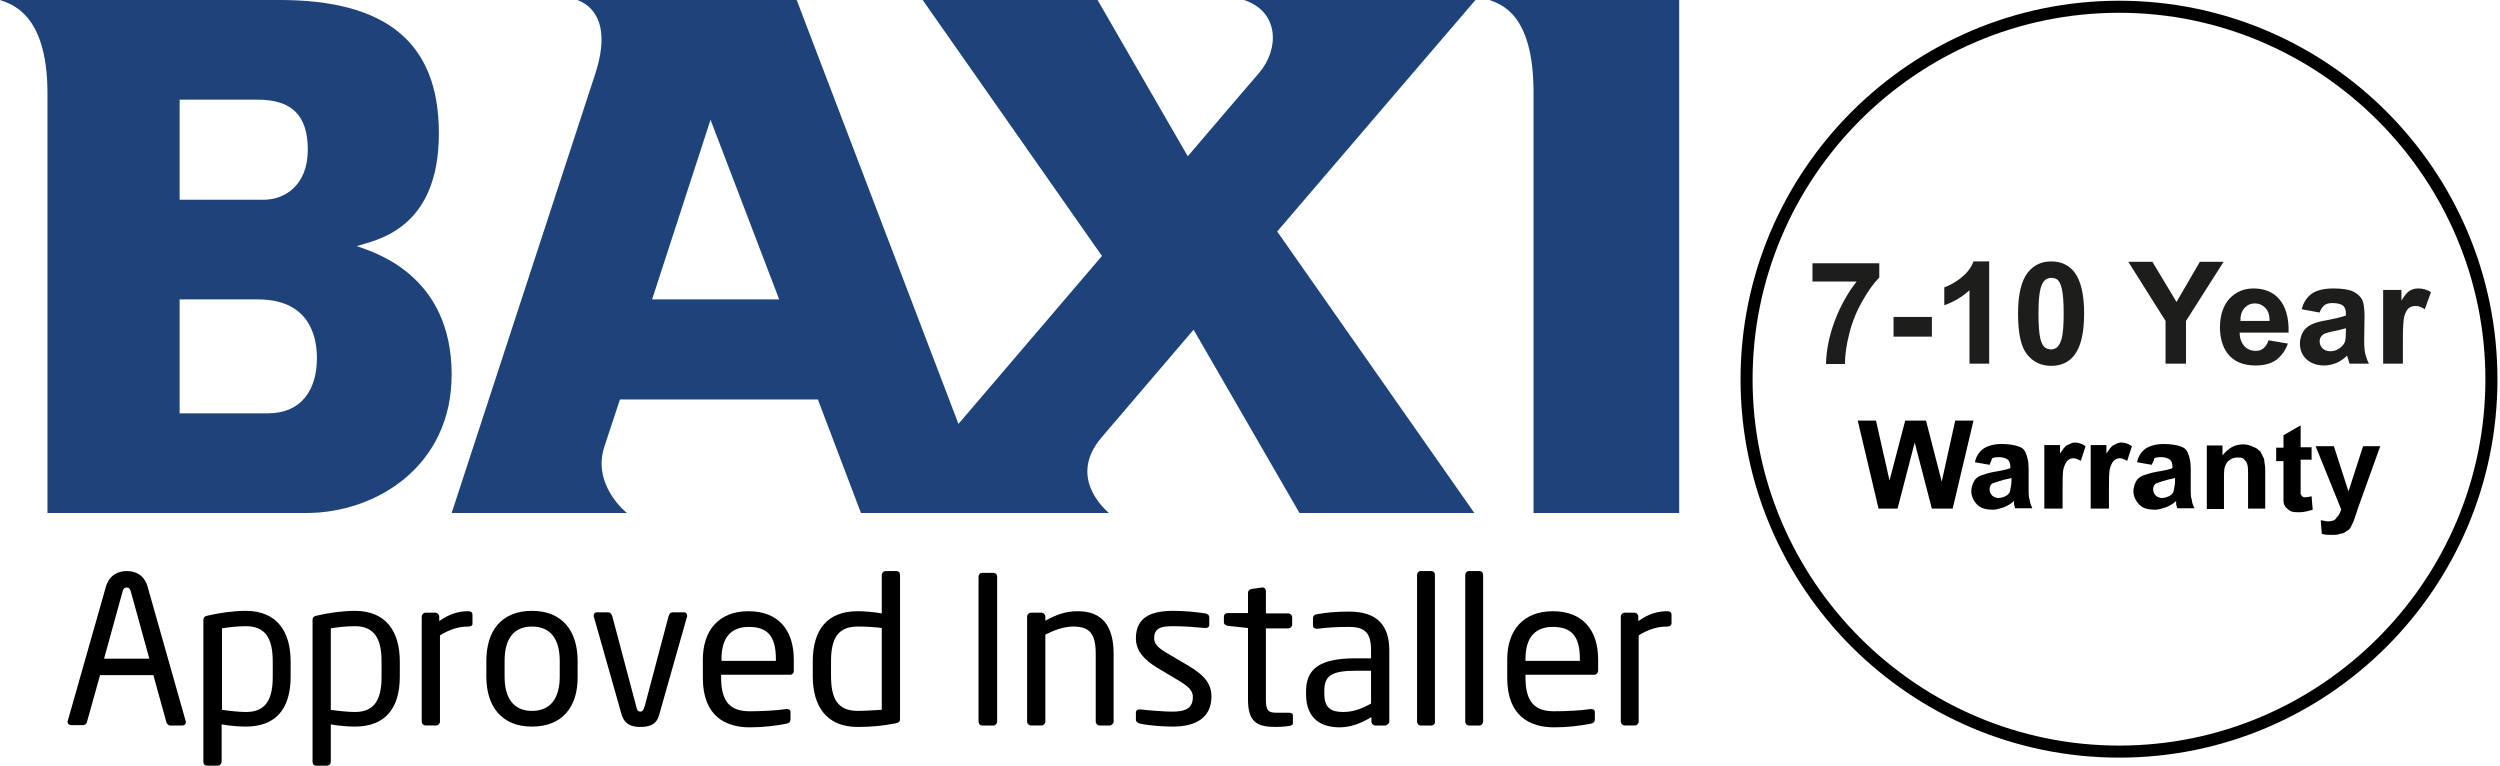 <?xml version="1.0" encoding="utf-8"?>
<!-- Generator: Adobe Illustrator 24.1.2, SVG Export Plug-In . SVG Version: 6.00 Build 0)  -->
<svg version="1.1" id="Layer_1" xmlns="http://www.w3.org/2000/svg" xmlns:xlink="http://www.w3.org/1999/xlink" x="0px" y="0px"
	 viewBox="0 0 684.7 209.7" style="enable-background:new 0 0 684.7 209.7;" xml:space="preserve">
<style type="text/css">
	.st0{fill:#1D1D1B;}
	.st1{fill:#1E437A;}
</style>
<g>
	<path class="st0" d="M496.4,77.1v-5h18.3V76c-1.5,1.5-3,3.6-4.6,6.4s-2.8,5.7-3.6,8.9c-0.8,3.1-1.2,5.9-1.2,8.4h-5.2
		c0.1-3.9,0.9-7.8,2.4-11.8c1.5-4,3.5-7.6,6-10.8H496.4z"/>
	<path class="st0" d="M518.6,92.2v-5.4h10.5v5.4H518.6z"/>
	<path class="st0" d="M544.8,99.6h-5.4V79.5c-2,1.8-4.3,3.2-6.9,4.1v-4.9c1.4-0.5,2.9-1.3,4.6-2.6c1.6-1.3,2.8-2.8,3.4-4.5h4.3V99.6
		z"/>
	<path class="st0" d="M561.8,71.6c2.7,0,4.8,1,6.3,2.9c1.8,2.3,2.7,6.1,2.7,11.4c0,5.3-0.9,9.1-2.7,11.4c-1.5,1.9-3.6,2.9-6.3,2.9
		c-2.7,0-4.9-1-6.6-3.1c-1.7-2.1-2.5-5.8-2.5-11.2c0-5.3,0.9-9,2.7-11.3C557,72.6,559.1,71.6,561.8,71.6z M561.8,76.1
		c-0.6,0-1.2,0.2-1.7,0.6c-0.5,0.4-0.9,1.2-1.2,2.2c-0.4,1.4-0.6,3.7-0.6,7s0.2,5.5,0.5,6.8c0.3,1.2,0.7,2,1.2,2.4
		c0.5,0.4,1.1,0.6,1.7,0.6s1.2-0.2,1.7-0.6c0.5-0.4,0.9-1.2,1.2-2.2c0.4-1.4,0.6-3.7,0.6-7s-0.2-5.5-0.5-6.8s-0.7-2-1.2-2.5
		C563.1,76.3,562.5,76.1,561.8,76.1z"/>
	<path class="st0" d="M593.1,99.6V87.9l-10.2-16.2h6.6l6.6,11l6.4-11h6.5l-10.3,16.2v11.7H593.1z"/>
	<path class="st0" d="M621.3,93.2l5.3,0.9c-0.7,2-1.8,3.4-3.2,4.5c-1.5,1-3.3,1.5-5.6,1.5c-3.5,0-6.1-1.1-7.8-3.4
		c-1.3-1.8-2-4.2-2-7c0-3.4,0.9-6,2.6-7.9c1.8-1.9,4-2.8,6.6-2.8c3,0,5.4,1,7.1,3s2.6,5,2.5,9.1h-13.4c0,1.6,0.5,2.8,1.3,3.7
		c0.8,0.9,1.9,1.3,3.1,1.3c0.8,0,1.5-0.2,2.1-0.7S621,94.2,621.3,93.2z M621.6,87.8c0-1.5-0.4-2.7-1.2-3.5s-1.7-1.2-2.8-1.2
		c-1.2,0-2.1,0.4-2.9,1.3s-1.1,2-1.1,3.5H621.6z"/>
	<path class="st0" d="M635.3,85.6l-4.9-0.9c0.5-2,1.5-3.4,2.8-4.3s3.3-1.4,5.9-1.4c2.4,0,4.2,0.3,5.3,0.8s2,1.3,2.5,2.2
		c0.5,0.9,0.7,2.5,0.7,4.8l-0.1,6.2c0,1.8,0.1,3.1,0.3,3.9c0.2,0.8,0.5,1.7,1,2.7h-5.3c-0.1-0.4-0.3-0.9-0.5-1.6
		c-0.1-0.3-0.2-0.5-0.2-0.6c-0.9,0.9-1.9,1.6-2.9,2c-1,0.4-2.2,0.7-3.3,0.7c-2.1,0-3.7-0.6-4.9-1.7c-1.2-1.1-1.8-2.6-1.8-4.3
		c0-1.1,0.3-2.2,0.8-3.1c0.5-0.9,1.3-1.6,2.3-2.1c1-0.5,2.4-0.9,4.3-1.2c2.5-0.5,4.2-0.9,5.2-1.3v-0.5c0-1-0.3-1.8-0.8-2.2
		c-0.5-0.4-1.5-0.7-2.9-0.7c-1,0-1.7,0.2-2.2,0.6S635.6,84.7,635.3,85.6z M642.5,89.9c-0.7,0.2-1.8,0.5-3.3,0.8s-2.5,0.6-2.9,0.9
		c-0.7,0.5-1,1.1-1,1.9c0,0.7,0.3,1.4,0.8,1.9s1.3,0.8,2.1,0.8c1,0,1.9-0.3,2.8-1c0.6-0.5,1.1-1.1,1.3-1.8c0.1-0.5,0.2-1.3,0.2-2.6
		V89.9z"/>
	<path class="st0" d="M658.1,99.6h-5.4V79.4h5v2.9c0.9-1.4,1.6-2.3,2.3-2.7c0.7-0.4,1.5-0.6,2.3-0.6c1.2,0,2.4,0.3,3.5,1l-1.7,4.7
		c-0.9-0.6-1.7-0.9-2.5-0.9c-0.7,0-1.4,0.2-1.9,0.6s-0.9,1.2-1.2,2.2c-0.3,1.1-0.4,3.3-0.4,6.8V99.6z"/>
</g>
<g>
	<path d="M580.4,207.5c-57.2,0-103.7-46.5-103.7-103.6S523.2,0.2,580.4,0.2S684,46.7,684,103.9S637.5,207.5,580.4,207.5z M580.4,3.5
		C524.9,3.5,480,48.7,480,103.9s45.2,100.3,100.4,100.3s100.3-45.1,100.3-100.3S635.5,3.5,580.4,3.5z"/>
</g>
<g>
	<path d="M514.5,139.3l-5.7-24.1h5l3.7,16.4l4.3-16.4h5.7l4.3,16.7l3.7-16.7h5l-5.7,24.1h-5.7l-4.7-18.1l-4.7,18.1L514.5,139.3
		L514.5,139.3z"/>
	<path d="M544.9,127.3l-4-0.7c0.3-1.7,1.3-3,2.3-3.7s2.7-1.3,5-1.3c2,0,3.7,0.3,4.7,0.7c1,0.3,1.7,1,2,2c0.3,0.7,0.7,2,0.7,4v5.3
		c0,1.7,0,2.7,0.3,3.3c0,0.7,0.3,1.3,0.7,2.3h-4.7c0-0.3-0.3-0.7-0.3-1.3c0-0.3,0-0.3,0-0.7c-0.7,0.7-1.7,1.3-2.7,1.7
		c-1,0.3-2,0.7-3,0.7c-1.7,0-3.3-0.3-4.3-1.3s-1.7-2.3-1.7-3.7c0-1,0.3-2,0.7-2.7c0.3-0.7,1-1.3,2-1.7c1-0.3,2-0.7,3.7-1
		c2-0.3,3.7-0.7,4.3-1v-0.3c0-1-0.3-1.7-0.7-2c-0.3-0.3-1.3-0.7-2.3-0.7c-0.7,0-1.3,0-2,0.3C545.5,125.9,545.2,126.6,544.9,127.3z
		 M550.9,130.9c-0.7,0.3-1.7,0.3-2.7,0.7c-1.3,0.3-2,0.7-2.3,0.7c-0.7,0.3-1,1-1,1.7s0.3,1.3,0.7,1.7c0.3,0.3,1,0.7,1.7,0.7
		s1.7-0.3,2.3-0.7s1-1,1-1.7c0-0.3,0.3-1,0.3-2.3V130.9z"/>
	<path d="M564.6,139.3h-4.7v-17.4h4.3v2.3c0.7-1,1.3-2,2-2.3s1.3-0.7,2-0.7c1,0,2,0.3,3,1l-1.3,4c-0.7-0.3-1.3-0.7-2-0.7
		s-1.3,0.3-1.7,0.7c-0.3,0.3-0.7,1-1,2s-0.3,3-0.3,5.7v5.3C564.9,139.3,564.6,139.3,564.6,139.3z"/>
	<path d="M577.3,139.3h-4.7v-17.4h4.3v2.3c0.7-1,1.3-2,2-2.3s1.3-0.7,2-0.7c1,0,2,0.3,3,1l-1.3,4c-0.7-0.3-1.3-0.7-2-0.7
		s-1.3,0.3-1.7,0.7c-0.3,0.3-0.7,1-1,2s-0.3,3-0.3,5.7v5.3C577.6,139.3,577.3,139.3,577.3,139.3z"/>
	<path d="M589.3,127.3l-4-0.7c0.3-1.7,1.3-3,2.3-3.7s2.7-1.3,5-1.3c2,0,3.7,0.3,4.7,0.7c1,0.3,1.7,1,2,2c0.3,0.7,0.7,2,0.7,4v5.3
		c0,1.7,0,2.7,0.3,3.3c0,0.7,0.3,1.3,0.7,2.3h-4.7c0-0.3-0.3-0.7-0.3-1.3c0-0.3,0-0.3,0-0.7c-0.7,0.7-1.7,1.3-2.7,1.7
		c-1,0.3-2,0.7-3,0.7c-1.7,0-3.3-0.3-4.3-1.3s-1.7-2.3-1.7-3.7c0-1,0.3-2,0.7-2.7c0.3-0.7,1-1.3,2-1.7c1-0.3,2-0.7,3.7-1
		c2-0.3,3.7-0.7,4.3-1v-0.3c0-1-0.3-1.7-0.7-2c-0.3-0.3-1.3-0.7-2.3-0.7c-0.7,0-1.3,0-2,0.3C590,125.9,589.7,126.6,589.3,127.3z
		 M595.7,130.9c-0.7,0.3-1.7,0.3-2.7,0.7c-1.3,0.3-2,0.7-2.3,0.7c-0.7,0.3-1,1-1,1.7s0.3,1.3,0.7,1.7c0.3,0.3,1,0.7,1.7,0.7
		s1.7-0.3,2.3-0.7s1-1,1-1.7c0-0.3,0.3-1,0.3-2.3V130.9z"/>
	<path d="M620.4,139.3h-4.7v-8.7c0-2,0-3-0.3-3.7s-0.7-1-1-1.3s-1-0.3-1.7-0.3s-1.7,0.3-2,0.7c-0.7,0.3-1,1-1.3,1.7s-0.3,2-0.3,4
		v7.7h-4.7V122h4.3v2.7c1.7-2,3.3-3,5.7-3c1,0,2,0.3,2.7,0.7c1,0.3,1.3,0.7,2,1.3c0.3,0.7,0.7,1.3,1,2c0,0.7,0.3,1.7,0.3,3V139.3
		L620.4,139.3z"/>
	<path d="M633.1,122.2v3.7h-3v7c0,1.3,0,2.3,0,2.3c0,0.3,0.3,0.3,0.3,0.7c0.3,0,0.3,0.3,0.7,0.3c0.3,0,1,0,2-0.3l0.3,3.7
		c-1,0.3-2.3,0.7-3.7,0.7c-0.7,0-1.7,0-2.3-0.3s-1-0.7-1.3-1s-0.7-1-0.7-1.7s0-1.7,0-3.3v-7.7h-2v-3.7h2v-3.4l4.7-2.7v6h3V122.2
		L633.1,122.2z"/>
	<path d="M634.2,122.2h5l4,12.4l4-12.4h4.7l-6,16.7l-1,3c-0.3,1-0.7,1.7-1,2.3c-0.3,0.7-0.7,1-1.3,1.3c-0.3,0.3-1,0.7-1.7,0.7
		c-0.7,0.3-1.3,0.3-2.3,0.3s-1.7,0-2.7-0.3l-0.3-3.7c0.7,0,1.3,0.3,2,0.3c1,0,2-0.3,2.3-1c0.7-0.7,1-1.3,1.3-2.3L634.2,122.2z"/>
</g>
<g>
	<g>
		<path class="st1" d="M0,0c12.7,0,56.8,0,76.6,0c28.9,0,43.6,11.4,43.6,36.5c0,26.3-17,29.2-22.5,30.9c4.8,1.7,26,7.9,26,35.2
			c0,25.1-20.7,37.9-39.8,37.9c-16.8,0-70.9,0-70.9,0s0-105.6,0-115.3C12.9,3.5,2.9,1.1,0,0L0,0z M49.2,54.7c0,0,18.9,0,23.1,0
			c5.5,0,12-3.8,12-13.7c0-9.5-4.5-13.7-13.7-13.7c-3.5,0-21.4,0-21.4,0V54.7L49.2,54.7z M49.2,113.2c0,0,20,0,24.2,0
			c9.1,0,13.4-6.4,13.4-15.1C86.8,91.1,84,82,70.6,82c-3.5,0-21.4,0-21.4,0V113.2L49.2,113.2z"/>
		<path class="st1" d="M404.1,0h-63.4c9.7,3.2,9.7,13.4,4.2,19.9c-0.8,0.9-8.6,10-19.6,22.9L300.6,0h-47.9l49.1,70.1
			c-13.6,15.9-28,32.8-39.3,46L218.2,0c0,0-48.5,0-60.1,0c1.9,0.7,10.2,4.1,4.9,20.3c-2.3,7-39.3,120.2-39.3,120.2s39.1,0,48,0
			c-0.5-0.4-9.5-7.8-6.2-18.1c0.9-2.7,4.3-13,4.3-13H224l11.8,31.1h5.9h30.2c13.6,0,27.6,0,31.8,0c-1.4-1.3-11.2-9.9-2-20.7
			c0.8-0.9,11.3-13.2,25.2-29.5l29,50.2h47.9l-54-77.1C376.4,32.3,404.1,0,404.1,0z M178.6,82l16-49.2L213.4,82H178.6z"/>
		<path class="st1" d="M407.9,0h52v140.5H420c0,0,0-105.6,0-115.3C420,3.5,410.8,1.1,407.9,0L407.9,0z"/>
	</g>
	<g>
		<path d="M49.9,198.7h-3.3c-0.5,0-0.8-0.4-1-0.8L42,184.9H27.4l-3.6,12.9c-0.1,0.5-0.6,0.8-1,0.8h-3.3c-0.6,0-1-0.4-1-0.9
			c0-0.1,0-0.3,0.1-0.4L29,160.7c1-3.4,3.6-4.3,5.7-4.3c2.1,0,4.7,0.8,5.7,4.2l10.4,36.7c0.1,0.1,0.1,0.3,0.1,0.4
			C50.9,198.3,50.6,198.7,49.9,198.7z M35.8,161.9c-0.2-0.6-0.5-1-1.1-1c-0.6,0-1,0.4-1.1,1l-5.1,18.5h12.4L35.8,161.9z"/>
		<path d="M67.3,199c-1.7,0-4.4-0.2-6.6-0.6v10.2c0,0.6-0.5,1.1-1.1,1.1h-2.9c-0.6,0-1-0.4-1-1.1v-38.7c0-0.7,0.2-1.1,1.2-1.3
			c3-0.7,6.9-1.3,10.4-1.3c8.4,0,12.3,5.5,12.3,13.9v4.1C79.6,194.1,75.6,199,67.3,199z M74.7,181.2c0-5.9-1.7-9.7-7.3-9.7
			c-2.4,0-5,0.3-6.6,0.6v22.3c1.9,0.3,4.8,0.6,6.6,0.6c5.5,0,7.3-3.6,7.3-9.6V181.2z"/>
		<path d="M97.2,199c-1.7,0-4.4-0.2-6.6-0.6v10.2c0,0.6-0.4,1.1-1.1,1.1h-2.9c-0.6,0-1-0.4-1-1.1v-38.7c0-0.7,0.2-1.1,1.2-1.3
			c3-0.7,6.9-1.3,10.4-1.3c8.4,0,12.3,5.5,12.3,13.9v4.1C109.5,194.1,105.4,199,97.2,199z M104.5,181.2c0-5.9-1.7-9.7-7.3-9.7
			c-2.4,0-5,0.3-6.6,0.6v22.3c1.9,0.3,4.8,0.6,6.6,0.6c5.5,0,7.3-3.6,7.3-9.6V181.2z"/>
		<path d="M128.3,171.6c-2.6,0-5,0.7-7.8,2.4v23.6c0,0.6-0.5,1.1-1.1,1.1h-2.8c-0.6,0-1.1-0.5-1.1-1.1v-28.7c0-0.6,0.5-1.1,1.1-1.1
			h2.6c0.6,0,1.1,0.5,1.1,1.1v1.2c2.8-2,5.4-2.7,7.9-2.7c0.8,0,1.2,0.3,1.2,1v2.3C129.5,171.2,129.1,171.6,128.3,171.6z"/>
		<path d="M145.7,199c-8.3,0-12.5-5.5-12.5-13.7V181c0-8.3,4.2-13.7,12.5-13.7s12.5,5.5,12.5,13.7v4.3
			C158.3,193.6,154,199,145.7,199z M153.3,181c0-5.7-2.3-9.4-7.6-9.4c-5.2,0-7.5,3.6-7.5,9.4v4.3c0,5.7,2.3,9.4,7.5,9.4
			c5.2,0,7.6-3.6,7.6-9.4V181z"/>
		<path d="M188.1,169.1l-7.6,26.8c-0.7,2.5-2.6,3.2-5.1,3.2c-2.4,0-4.3-0.7-5.1-3.2l-7.6-26.8c-0.1-0.2-0.1-0.3-0.1-0.4
			c0-0.6,0.3-1,0.9-1h3.1c0.5,0,0.8,0.3,1.1,1.1l6.5,24.5c0.3,1.4,0.6,1.6,1.2,1.6c0.5,0,0.8-0.3,1.2-1.6l6.5-24.5
			c0.2-0.7,0.6-1.1,1.1-1.1h3.1c0.6,0,0.9,0.4,0.9,1C188.2,168.8,188.2,168.9,188.1,169.1z"/>
		<path d="M216.4,184.8h-18.9v0.8c0,6.7,2.6,9.2,7.8,9.2c3.3,0,7.4-0.2,10-0.6c0.1,0,0.2,0,0.3,0c0.5,0,0.9,0.2,0.9,0.8v1.9
			c0,0.7-0.2,1.1-1.1,1.3c-3.2,0.6-6.3,1-10.1,1c-6.5,0-12.8-3-12.8-13.5v-5.1c0-8,4.4-13.2,12.5-13.2c8.2,0,12.4,5.2,12.4,13.2v3
			C217.5,184.2,217.1,184.8,216.4,184.8z M212.5,180.5c0-6.4-2.4-8.8-7.4-8.8c-4.8,0-7.5,2.8-7.5,8.8v0.5h14.9V180.5z"/>
		<path d="M245.3,198.1c-3.5,0.7-6.9,1-10.4,1c-8.4,0-12.3-5.5-12.3-13.9v-4c0-8.8,4-13.8,12.3-13.8c1.7,0,4.4,0.2,6.6,0.6v-10.5
			c0-0.6,0.5-1.1,1.1-1.1h2.9c0.6,0,1,0.4,1,1.1v39.4C246.5,197.5,246.3,197.9,245.3,198.1z M241.5,172c-1.9-0.3-4.8-0.4-6.6-0.4
			c-5.5,0-7.3,3.4-7.3,9.5v4c0,6.1,1.7,9.6,7.3,9.6c1.9,0,4.7-0.2,6.6-0.3V172z"/>
		<path d="M272.1,198.7H269c-0.6,0-1-0.5-1-1.1v-39.6c0-0.6,0.4-1.1,1-1.1h3.1c0.6,0,1,0.4,1,1.1v39.6
			C273.1,198.1,272.7,198.7,272.1,198.7z"/>
		<path d="M303.9,198.7h-2.7c-0.6,0-1.1-0.5-1.1-1.1V179c0-5.7-1.9-7.4-6.2-7.4c-2.4,0-5,0.9-7.6,2.2v23.8c0,0.6-0.5,1.1-1.1,1.1
			h-2.8c-0.6,0-1.1-0.5-1.1-1.1v-28.7c0-0.6,0.5-1.1,1.1-1.1h2.8c0.6,0,1.1,0.5,1.1,1.1v1.1c3.1-1.7,5.6-2.6,8.9-2.6
			c6.8,0,9.8,4.2,9.8,11.7v18.5C305,198.1,304.5,198.7,303.9,198.7z"/>
		<path d="M321.2,199c-2.1,0-6.1-0.2-8.9-0.8c-0.7-0.2-1.2-0.5-1.2-1.1v-2c0-0.5,0.4-0.8,1-0.8c0.1,0,0.2,0,0.2,0
			c2.7,0.3,6.8,0.6,8.8,0.6c3.7,0,5.6-1,5.6-4c0-1.7-1-2.8-4.2-4.7l-5.7-3.4c-3.4-2.1-5.7-4.5-5.7-8c0-5.9,4.4-7.5,10.2-7.5
			c3.2,0,6.1,0.3,8.8,0.7c0.7,0.1,1.1,0.5,1.1,1.1v1.9c0,0.7-0.4,1-1,1c-0.1,0-0.1,0-0.2,0c-2-0.2-5.6-0.5-8.7-0.5
			c-3.1,0-5.2,0.4-5.2,3.3c0,1.7,1.3,2.8,3.9,4.3l5.6,3.3c4.7,2.8,6.2,5.2,6.2,8.5C331.7,196.6,327.5,199,321.2,199z"/>
		<path d="M353.2,198.8c-1.1,0.2-2.6,0.3-3.7,0.3c-5.2,0-7.7-1.3-7.7-7.5v-19.6l-5.5-0.6c-0.6-0.1-1.1-0.4-1.1-1v-1.5
			c0-0.6,0.4-1,1.1-1h5.5v-5.5c0-0.6,0.4-1,1-1.1l2.9-0.4c0.1,0,0.1,0,0.2,0c0.4,0,0.8,0.4,0.8,1v6.1h6.1c0.6,0,1.1,0.5,1.1,1.1v1.9
			c0,0.6-0.5,1.1-1.1,1.1h-6.1v19.6c0,3.1,0.8,3.5,3,3.5h3.2c0.8,0,1.2,0.2,1.2,0.8v2C354.2,198.3,353.9,198.7,353.2,198.8z"/>
		<path d="M379.3,198.7h-2.6c-0.6,0-1.1-0.5-1.1-1.1v-1.2c-2.7,1.6-5.5,2.8-8.7,2.8c-4.8,0-9.2-2.1-9.2-9.1v-0.7
			c0-6.1,3.5-9.1,13.6-9.1h4.2v-2.2c0-4.7-1.6-6.4-6-6.4c-3.7,0-6.4,0.2-8.6,0.5c-0.1,0-0.2,0-0.3,0c-0.5,0-1-0.2-1-0.9v-2
			c0-0.6,0.4-1,1.2-1.1c2.3-0.4,4.9-0.7,8.7-0.7c7.8,0,11,3.9,11,10.6v19.6C380.5,198.1,379.9,198.7,379.3,198.7z M375.5,183.7h-4.2
			c-6.8,0-8.6,1.5-8.6,5.5v0.7c0,4.1,1.9,5.1,5.2,5.1c2.6,0,4.9-0.8,7.6-2.3V183.7z"/>
		<path d="M392,198.7h-2.9c-0.6,0-1-0.5-1-1.1v-40.1c0-0.6,0.4-1.1,1-1.1h2.9c0.6,0,1,0.4,1,1.1v40.1
			C393.1,198.1,392.7,198.7,392,198.7z"/>
		<path d="M405.2,198.7h-2.9c-0.6,0-1-0.5-1-1.1v-40.1c0-0.6,0.4-1.1,1-1.1h2.9c0.6,0,1,0.4,1,1.1v40.1
			C406.2,198.1,405.8,198.7,405.2,198.7z"/>
		<path d="M436.7,184.8h-18.9v0.8c0,6.7,2.6,9.2,7.8,9.2c3.3,0,7.4-0.2,10-0.6c0.1,0,0.2,0,0.3,0c0.4,0,0.9,0.2,0.9,0.8v1.9
			c0,0.7-0.2,1.1-1.1,1.3c-3.2,0.6-6.3,1-10.1,1c-6.5,0-12.8-3-12.8-13.5v-5.1c0-8,4.4-13.2,12.5-13.2c8.2,0,12.4,5.2,12.4,13.2v3
			C437.7,184.2,437.3,184.8,436.7,184.8z M432.7,180.5c0-6.4-2.4-8.8-7.4-8.8c-4.8,0-7.5,2.8-7.5,8.8v0.5h14.9V180.5z"/>
		<path d="M456.6,171.6c-2.6,0-5,0.7-7.8,2.4v23.6c0,0.6-0.5,1.1-1.1,1.1H445c-0.6,0-1.1-0.5-1.1-1.1v-28.7c0-0.6,0.5-1.1,1.1-1.1
			h2.6c0.6,0,1.1,0.5,1.1,1.1v1.2c2.8-2,5.4-2.7,7.9-2.7c0.8,0,1.2,0.3,1.2,1v2.3C457.8,171.2,457.4,171.6,456.6,171.6z"/>
	</g>
</g>
</svg>
